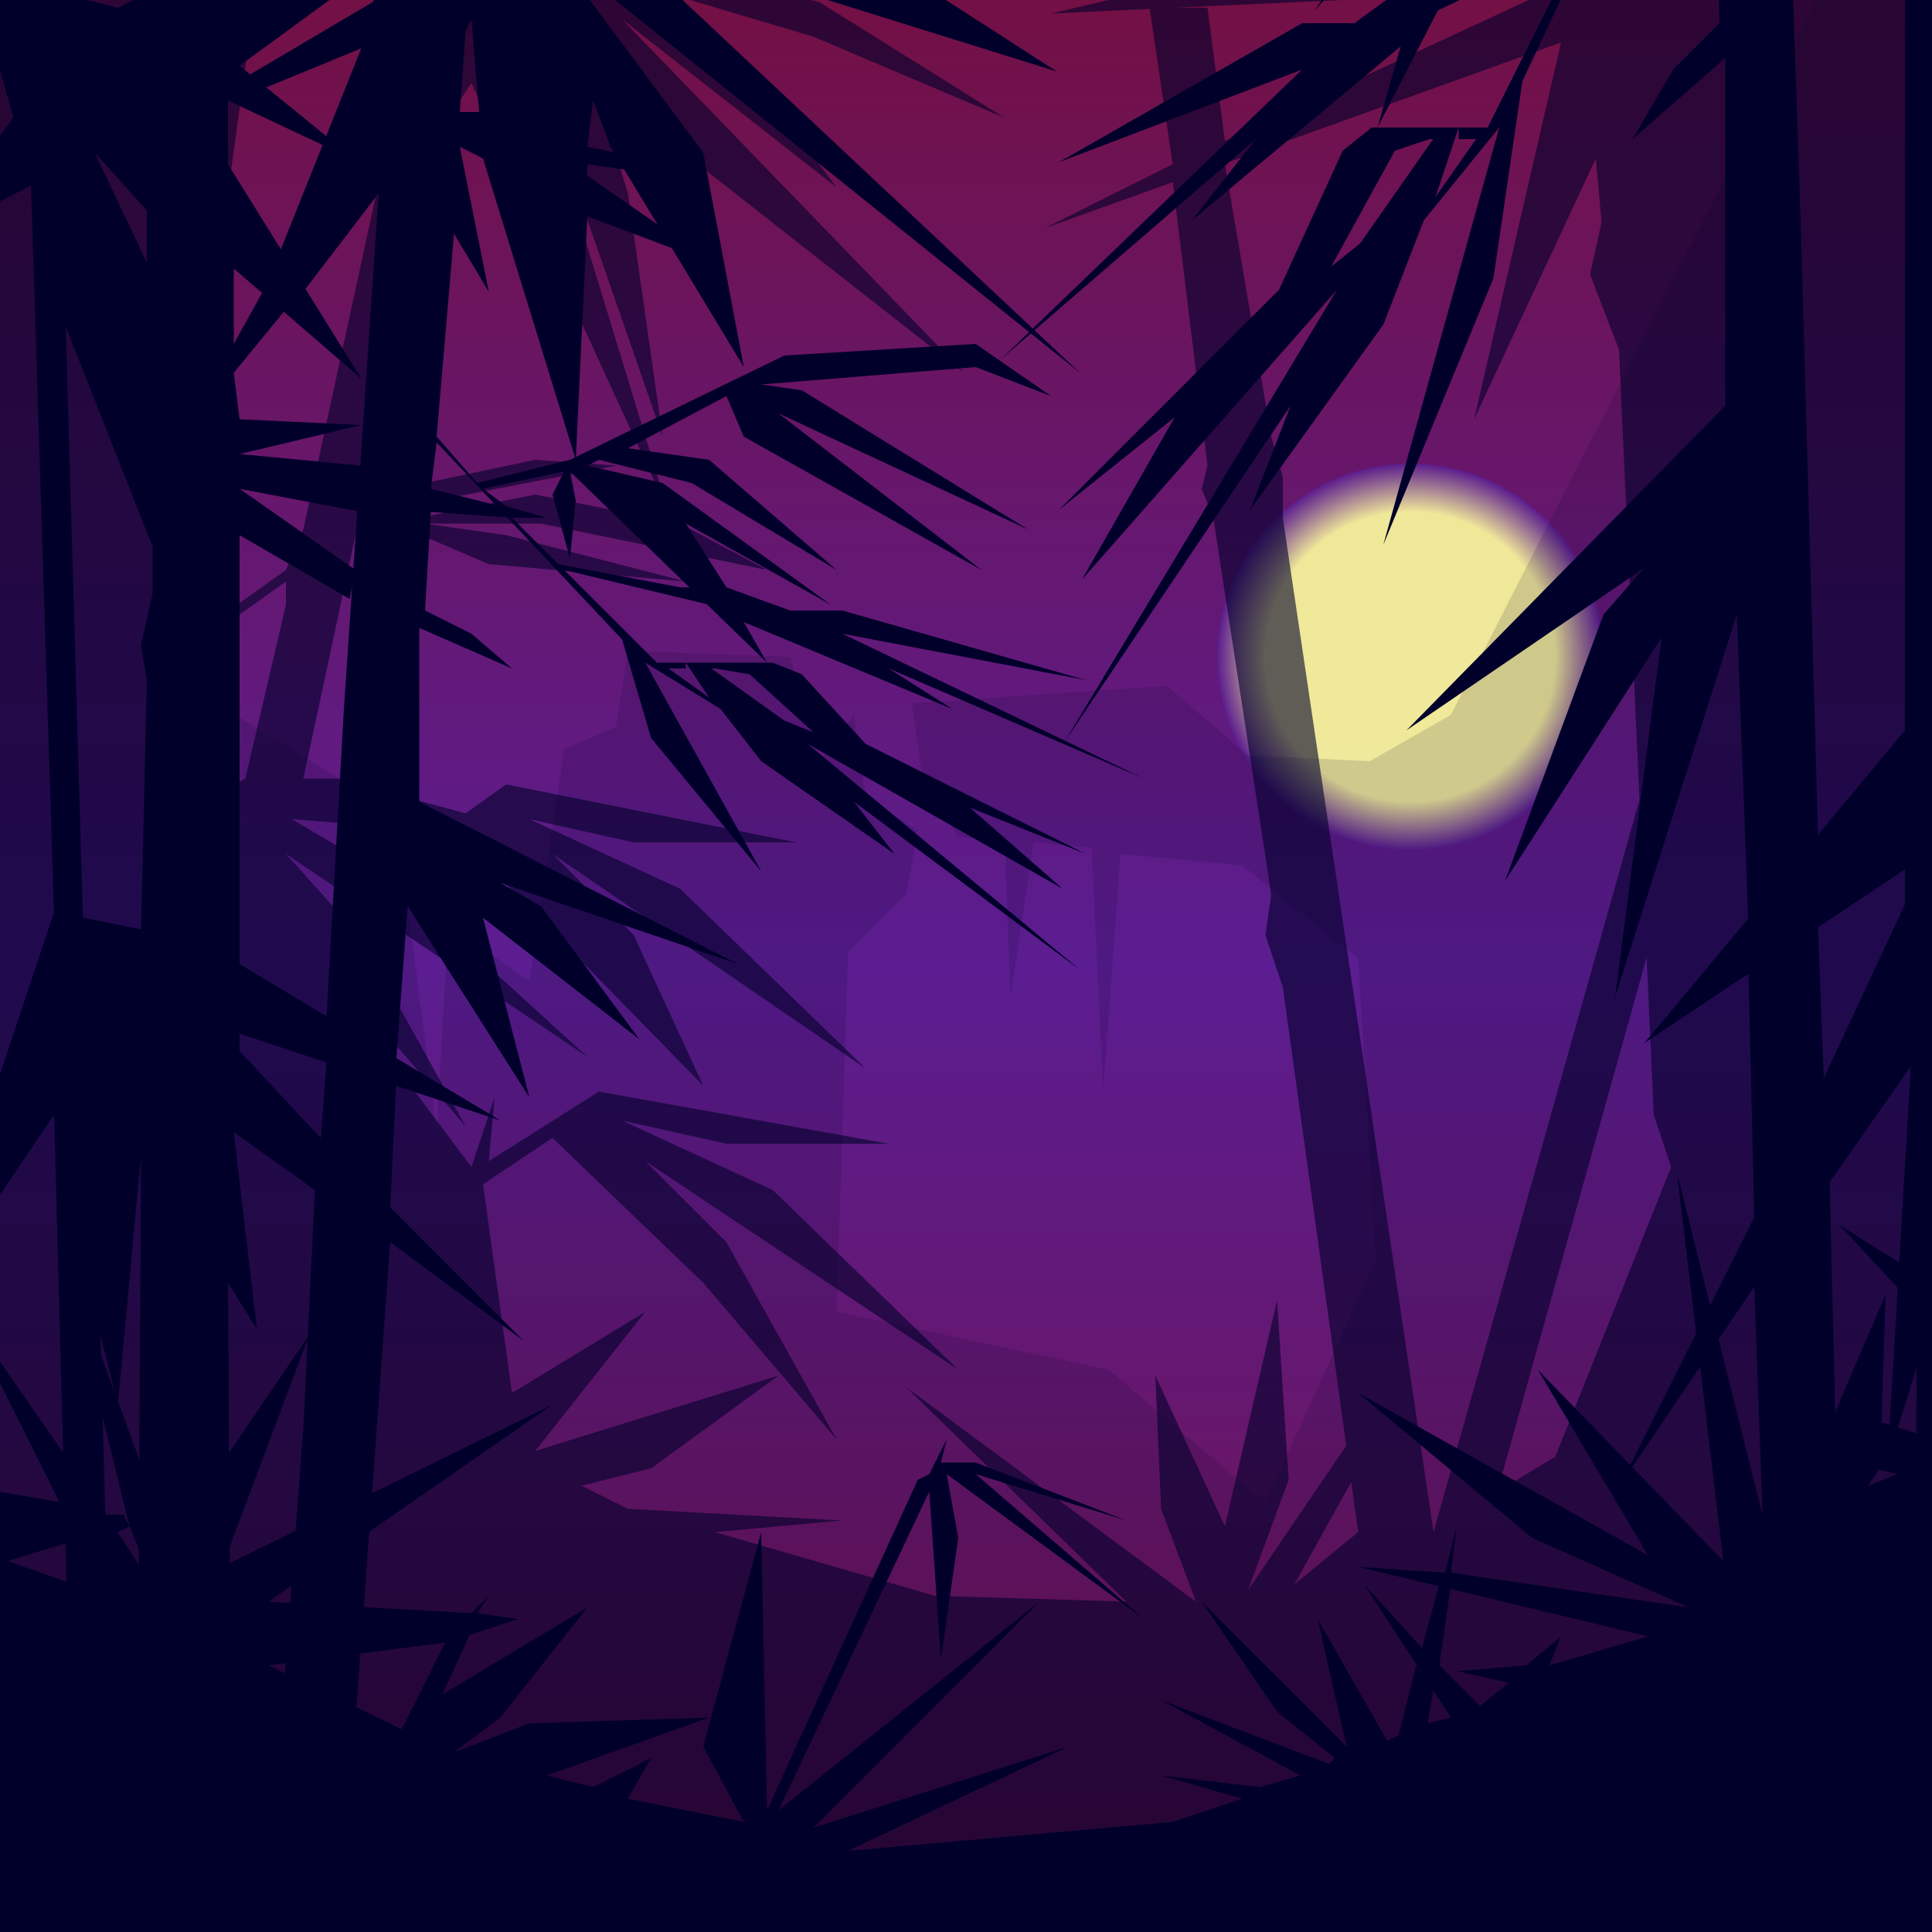 <?xml version="1.0" encoding="utf-8"?> <svg xmlns="http://www.w3.org/2000/svg" x="0px" y="0px" width="1000px" height="1000px" viewBox="0 0 1000 1000"><rect x="0" y="0" width="1000" height="1000" fill="#808080" stroke="none"/> <linearGradient id="B" gradientUnits="userSpaceOnUse" x1="500" y1="1000" x2="500" y2="0"> <stop offset="0" style="stop-color:#731045"/> <stop offset="0.5" style="stop-color:#5B1D91"/> <stop offset="1" style="stop-color:#731045"/> </linearGradient> <rect fill="url(#B)" width="1000" height="1000"/> <radialGradient id="S" cx="730" cy="340" r="100" gradientUnits="userSpaceOnUse"> <stop offset="0.75" style="stop-color:#FFFF9E"/> <stop offset="1" style="stop-color:#5B1D91"/> </radialGradient> <circle opacity="0.9" fill="url(#S)" cx="730" cy="340" r="100"/> <polygon opacity="0.14" fill="#01002B" points="-140,1138 1138,1138 1138,-59 973,-65 751,370 709,394 646,391 604,355 472,364 478,406 496,433 520,436 523,517 535,436 565,439 571,565 580,442 643,448 703,496 712,652 655,778 574,709 433,679 439,493 469,463 475,430 448,412 442,370 424,394 409,340 325,337 319,376 292,388 274,508 232,478 226,586 205,421 112,364 -29,-74 -140,-140 -140,-140 "/> <polygon opacity="0.6" fill="#01002B" points="820,-140 823,-50 709,-38 622,-14 610,-140 580,-140 595,-5 544,7 802,-5 634,73 625,4 595,4 607,85 541,118 808,22 763,217 826,82 829,115 823,142 838,181 856,577 865,604 805,754 775,772 853,493 850,409 742,793 664,268 664,247 658,226 634,85 607,94 625,241 622,253 628,268 658,463 655,484 664,511 703,793 670,820 700,766 697,748 646,823 667,766 661,673 634,790 598,712 601,781 619,829 619,829 469,718 583,829 484,826 370,793 436,787 325,781 301,769 337,760 403,712 277,751 334,679 265,721 250,613 286,589 364,664 433,745 376,643 334,601 496,709 400,616 322,580 376,592 460,592 310,565 253,601 256,568 244,604 217,568 169,499 169,499 241,583 181,475 184,466 181,463 175,472 148,442 304,547 202,454 151,424 226,430 196,451 202,454 238,433 364,562 328,484 286,442 448,553 352,460 274,424 328,436 412,436 262,406 241,421 241,421 175,403 157,403 184,277 211,274 253,292 355,301 262,277 220,271 280,271 397,295 352,271 277,256 202,271 226,259 319,241 277,238 220,250 187,274 232,61 244,43 346,265 268,10 343,226 325,100 304,31 328,58 373,145 346,73 499,193 322,10 433,97 379,25 280,-23 421,19 520,61 424,1 310,-26 364,-32 472,-23 373,-50 253,-23 280,-140 247,-140 157,274 148,295 148,313 127,403 94,421 94,433 115,451 100,490 85,346 148,301 148,295 85,340 151,-140 -140,-140 -140,1138 1138,1138 1138,-140 "/> <polygon fill="#01002B" points="448,385 415,349 400,343 364,343 367,346 370,346 388,349 421,379 406,373 364,343 355,343 367,361 346,346 355,346 355,343 340,343 292,295 367,313 358,304 352,304 289,292 265,268 283,268 262,262 250,253 292,244 286,256 295,289 298,259 295,244 397,343 385,322 493,367 460,346 592,403 436,328 562,352 436,316 409,316 376,304 355,271 430,313 343,250 304,241 310,238 358,250 433,295 367,238 325,232 376,205 385,226 508,295 403,214 532,274 415,202 394,199 505,190 544,205 505,178 406,184 295,238 247,250 226,226 235,121 253,151 238,76 250,82 250,58 238,58 241,16 244,10 250,82 298,238 304,112 352,130 343,118 304,91 304,91 304,85 325,88 319,79 304,76 307,52 316,76 385,190 364,79 286,-26 559,193 316,-35 547,37 412,-50 283,-89 211,-86 115,-29 115,-140 70,-140 73,-2 61,4 25,-5 22,-140 10,-140 10,-2 -11,-2 7,61 -44,127 49,79 76,109 76,136 49,79 16,94 28,475 43,478 34,169 79,283 79,307 73,334 76,352 73,481 28,472 -41,679 28,577 43,1138 64,1138 52,691 61,727 73,598 70,1138 121,1138 118,664 133,688 121,586 163,616 157,739 127,1138 166,1138 202,643 271,694 202,625 205,562 169,550 166,589 124,544 124,535 259,580 124,499 124,277 181,310 184,295 124,253 187,265 187,241 124,235 124,235 187,220 124,217 121,193 148,160 136,151 121,178 121,139 187,196 118,85 118,52 169,76 172,73 124,34 202,-23 193,1 127,40 136,46 187,25 145,130 157,151 196,100 178,367 169,526 205,550 211,469 274,568 250,475 331,538 280,469 259,457 382,499 217,415 217,325 265,346 244,328 220,316 223,265 265,268 259,262 223,253 226,229 322,331 337,382 394,451 334,343 373,367 394,394 463,442 442,415 559,502 418,385 550,460 502,418 562,442 "> <animateMotion path="M 0 0 l 15 20 l 12 15 Z" dur="19s" repeatCount="indefinite" /> </polygon> <polygon fill="#01002B" points="662,150 695,78 710,66 746,66 743,72 740,72 722,78 689,138 704,126 746,66 755,66 743,102 764,72 755,72 755,66 770,66 818,-30 743,6 752,-12 758,-12 821,-36 845,-84 827,-84 848,-96 860,-114 818,-132 824,-108 815,-42 812,-102 815,-132 713,66 725,24 617,114 650,72 518,186 674,36 548,84 674,12 701,12 734,-12 755,-78 680,6 767,-120 806,-138 800,-144 752,-120 677,-30 743,-144 785,-156 734,-210 725,-168 602,-30 707,-192 578,-72 695,-216 716,-222 605,-240 566,-210 605,-264 704,-252 815,-144 863,-120 884,-168 875,-378 857,-318 872,-468 860,-456 860,-504 872,-504 869,-588 866,-600 860,-456 812,-144 806,-396 758,-360 767,-384 806,-438 806,-438 806,-450 785,-444 791,-462 806,-468 803,-516 794,-468 725,-240 746,-462 824,-672 551,-234 794,-690 563,-546 698,-720 827,-798 899,-792 995,-678 995,-900 1040,-900 1037,-624 1049,-612 1085,-630 1088,-900 1100,-900 1100,-624 1121,-624 1103,-498 1154,-366 1061,-462 1034,-402 1034,-348 1061,-462 1094,-432 1082,330 1067,336 1076,-282 1031,-54 1031,-6 1037,48 1034,84 1037,342 1082,324 1151,738 1082,534 1067,1656 1046,1656 1058,762 1049,834 1037,576 1040,1656 989,1656 992,708 977,756 989,552 947,612 953,858 983,1656 944,1656 908,666 839,768 908,630 905,504 941,480 944,558 986,468 986,450 851,540 986,378 986,-66 929,0 926,-30 986,-114 923,-90 923,-138 986,-150 986,-150 923,-180 986,-186 989,-234 962,-300 974,-318 989,-264 989,-342 923,-228 992,-450 992,-516 941,-468 938,-474 986,-552 908,-666 917,-618 983,-540 974,-528 923,-570 965,-360 953,-318 914,-420 932,114 941,432 905,480 899,318 836,516 860,330 779,456 830,318 851,294 728,378 893,210 893,30 845,72 866,36 890,12 887,-90 845,-84 851,-96 887,-114 884,-162 788,42 773,144 716,282 776,66 737,114 716,168 647,264 668,210 551,384 692,150 560,300 608,216 548,264 "> <animateMotion path="M 0 0 l 15 19 l 13 14 Z" dur="17s" repeatCount="indefinite" /> </polygon> <polygon fill="#01002B" points="1081,715 952,634 1030,718 982,694 1024,742 1012,748 973,736 970,760 982,763 967,769 973,760 976,670 949,733 928,727 943,739 928,790 916,799 868,607 892,808 796,709 853,805 703,721 793,796 874,832 751,814 754,790 748,814 703,811 853,847 802,862 808,847 790,862 754,865 781,871 766,883 745,862 751,820 745,820 736,853 706,820 751,889 739,892 742,874 733,862 724,898 718,901 682,838 697,904 622,829 661,886 691,910 688,913 601,880 673,919 652,925 601,919 643,931 607,943 439,958 553,904 421,946 538,829 403,937 481,772 487,859 496,796 490,763 592,838 505,763 583,787 505,757 487,757 490,745 487,751 481,763 475,766 397,937 394,793 364,904 385,943 325,931 337,910 307,925 283,919 367,889 274,892 235,907 235,907 259,889 304,832 229,877 229,877 244,844 232,847 208,895 139,862 232,850 268,838 247,835 253,826 244,835 139,829 286,727 115,811 160,691 109,766 109,637 82,733 88,799 31,643 67,790 82,826 61,793 67,790 64,784 55,784 -20,676 40,796 55,826 4,808 43,796 34,778 -140,748 -140,1138 1138,1138 1138,703 "> <animateMotion path="M 0 0 l 10 0Z" dur="16s" repeatCount="indefinite" /> </polygon>  <rect opacity="0" fill="#01002B" width="1000" height="1100"><animate attributeName="opacity" values="0;.3;.3;.4;.3;.3;0" dur="10s" repeatCount="1" begin="monster.end-10" restart="whenNotActive" /></rect><g opacity="0"> <polygon fill="#01002B" points="88,862 79,766 61,808 76,718 112,691 76,688 130,676 148,667 181,655 175,670 202,673 217,670 211,676 238,700 244,727 277,667 304,679 286,676 280,706 289,709 313,721 355,709 370,718 352,718 337,745 340,736 331,733 331,742 334,757 337,772 337,781 334,775 328,778 343,793 340,796 346,805 346,814 343,808 334,814 337,823 325,838 304,856 316,838 298,853 307,835 292,859 301,832 292,850 295,826 286,847 292,823 286,829 286,817 280,835 283,811 277,826 283,805 277,817 277,793 274,808 274,784 271,784 268,799 268,802 271,787 274,811 274,805 277,820 280,814 280,826 283,817 280,832 280,835 283,820 283,844 289,823 286,853 295,835 289,856 304,847 295,856 310,847 301,856 313,853 298,868 283,868 271,832 265,814 256,835 307,1060 58,1060 58,922 88,862 "/> <polygon fill="#FF3030" points="298,769 295,769 301,775 304,772 307,772 307,781 295,778 283,760 "> <animate attributeName="opacity" values="1;1;1;1;0;1;1;1;1;1;1;1;1;1;1;1;1;1;1;1;1" dur="3s" repeatCount="indefinite" begin="0s" /> </polygon> <polygon fill="#FF3030" points="319,772 319,775 322,772 322,772 325,769 331,769 319,778 319,772 "> <animate attributeName="opacity" values="1;1;1;1;0;1;1;1;1;1;1;1;1;1;1;1;1;1;1;1;1" dur="3s" repeatCount="indefinite" begin="0s" /> </polygon><animate attributeName="opacity" id="monster" values="0;1;1;1;1;0" dur="10s" repeatCount="1" begin="click" restart="whenNotActive" /><animate attributeName="opacity" values="0;1;0;0;0;0;0;0" dur="60s" repeatCount="indefinite" begin="30s" end="monster.start"/> <animateMotion path="M 0 0 l 0 -15Z" dur="30s" repeatCount="indefinite" /> </g></svg>
